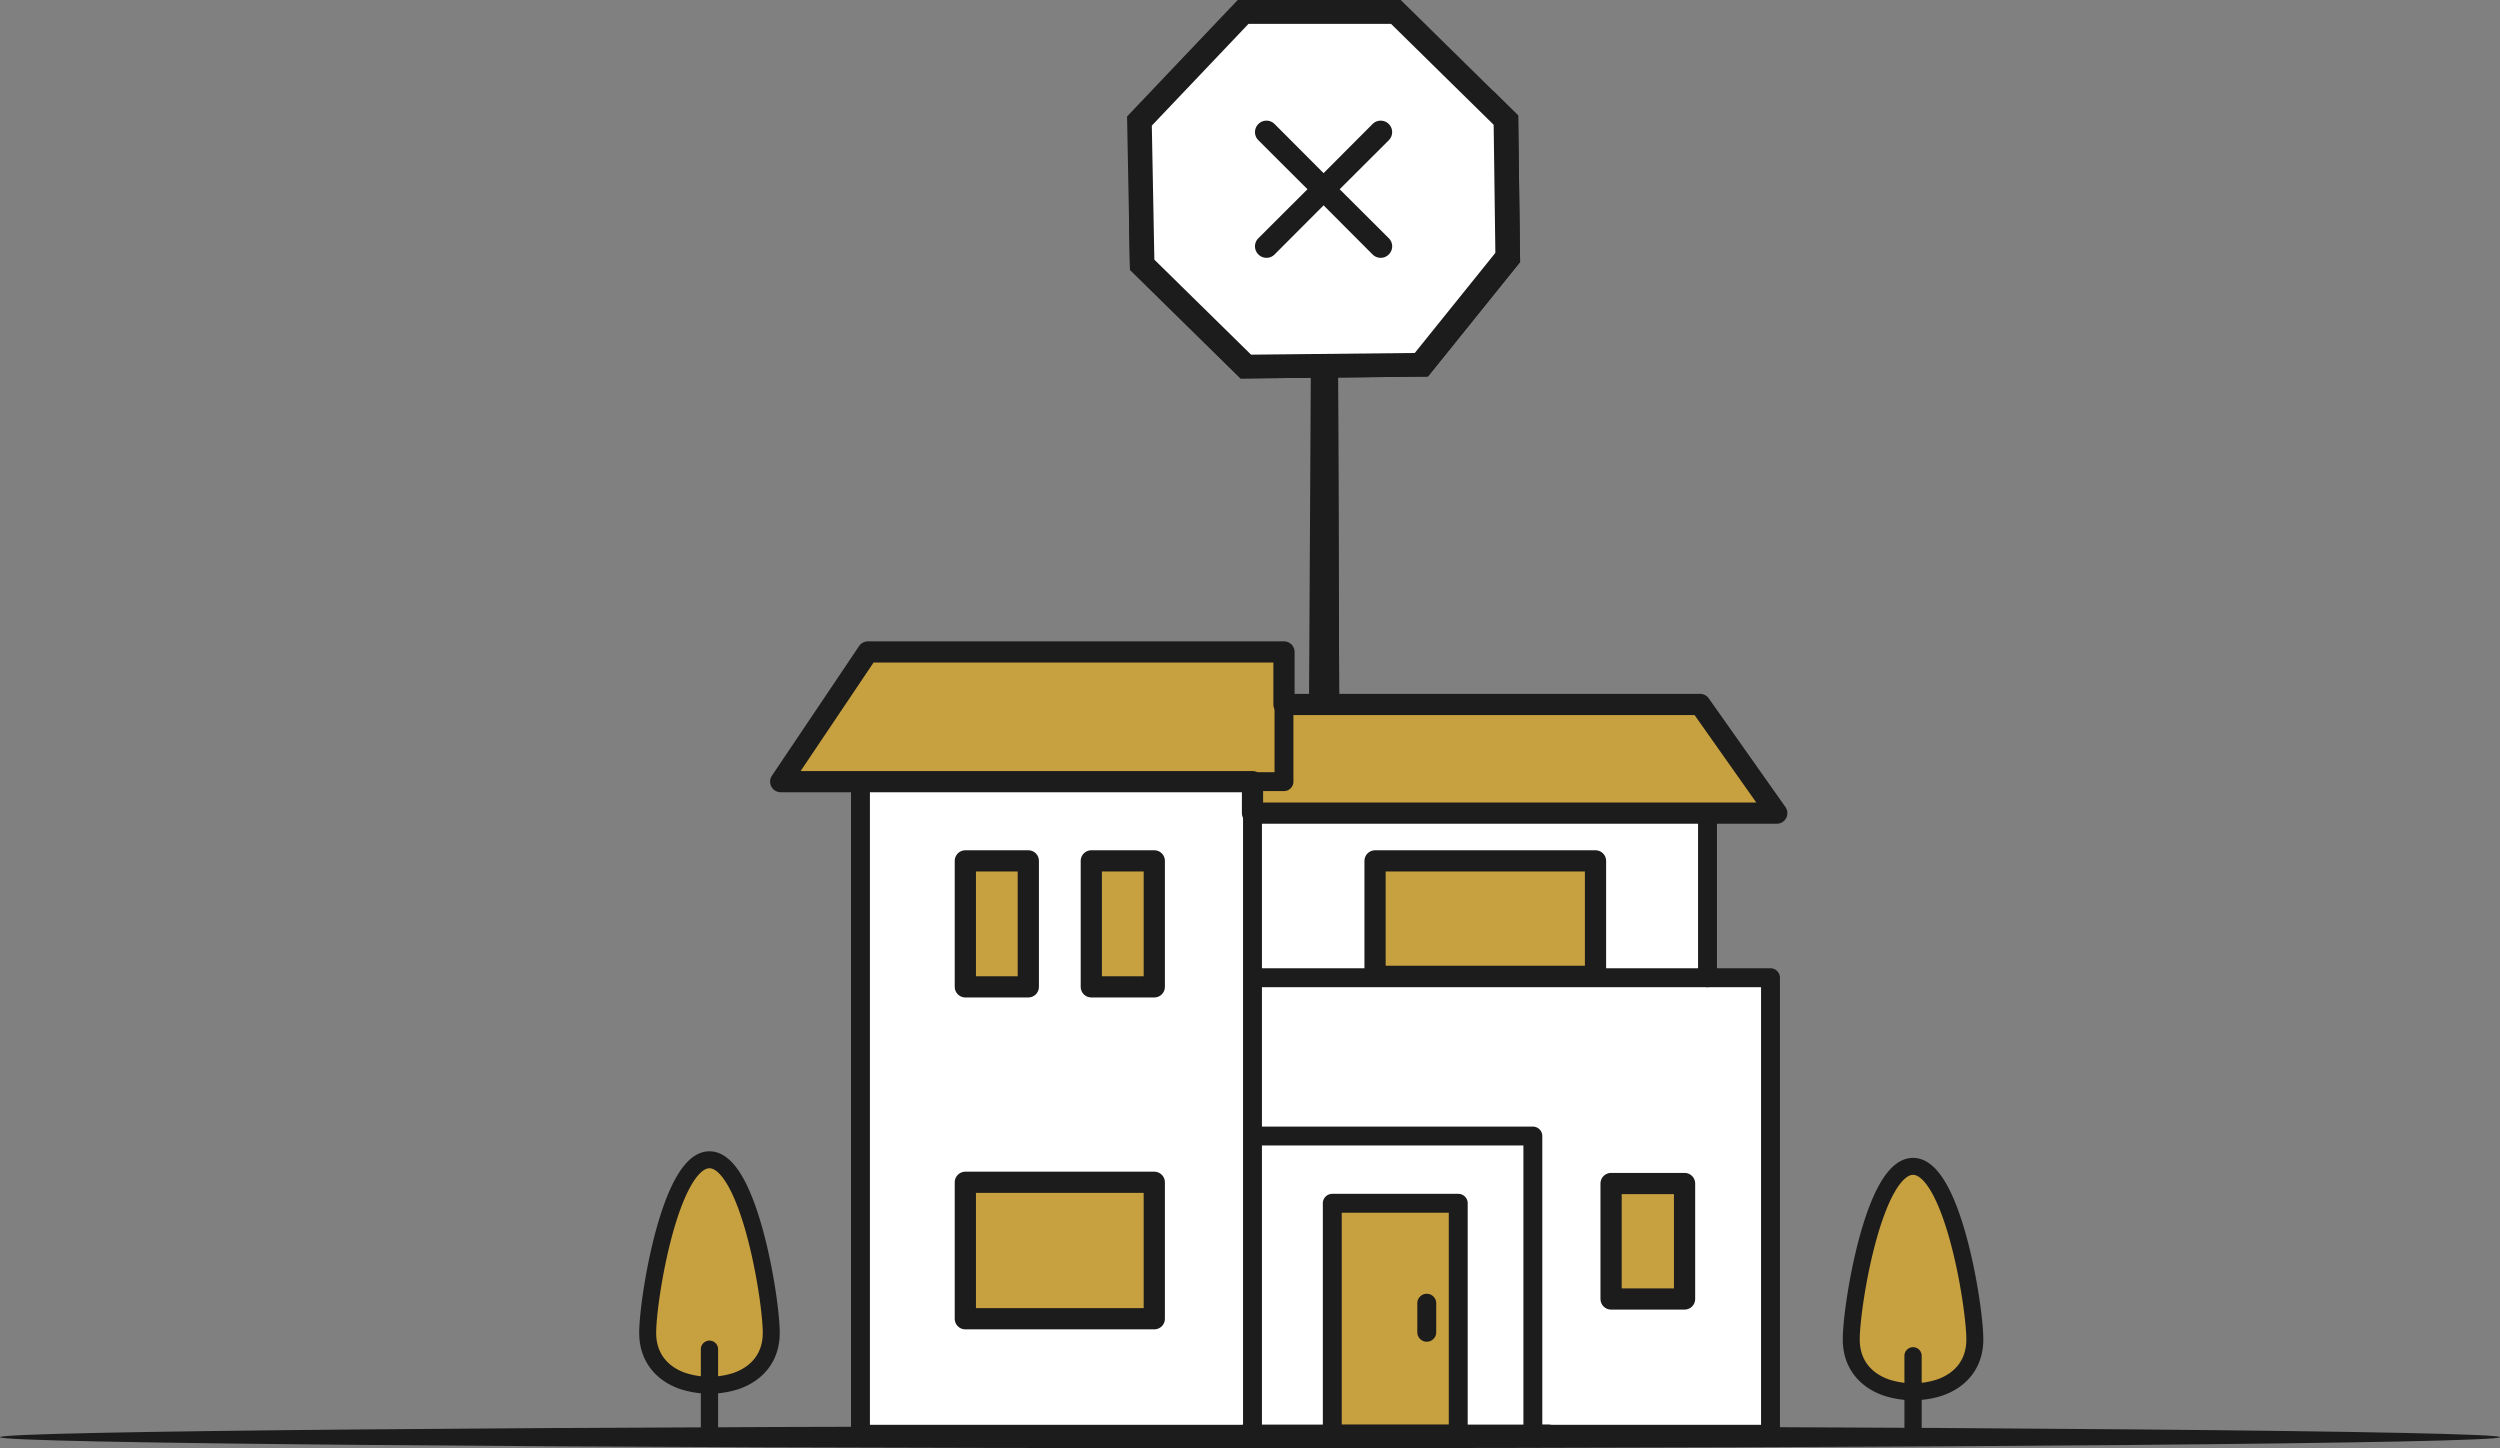 <svg xmlns="http://www.w3.org/2000/svg" width="589.193" height="341.296" viewBox="0 0 589.193 341.296">
  <rect x="0" y="0" width="589.193" height="341.296" fill="#808080" stroke="none"/>
  <g id="Group_16386" data-name="Group 16386" transform="translate(-135.316 -74.73)">
    <g id="Group_16388" data-name="Group 16388">
      <g id="Group_16387" data-name="Group 16387" transform="translate(35.076 74.729)">
        <path id="Path_10362" data-name="Path 10362" d="M299.775,90.786l-.686,125.593h7.547L306.2,91.188Z" transform="translate(109.391 -2.399)" fill="#1c1c1c"/>
        <path id="Path_10363" data-name="Path 10363" d="M306.2,91.19l-5.307-.333,4.062,2.312L303.814,214l-2.972.884-1.737-1.874-.017,3.373h7.547Z" transform="translate(109.391 -2.401)" fill="#1c1c1c"/>
        <path id="Path_10364" data-name="Path 10364" d="M255.317,27.446,256,63.583,282.076,89.2l44.142-.458,21.726-26.989-.454-34.536L319.814,0H281.39Z" transform="translate(110.548 0.001)" fill="#1c1c1c"/>
        <path id="Path_10365" data-name="Path 10365" d="M261.307,29.759l.6,31.586L284.7,83.737l38.583-.4,18.99-23.591-.4-30.187L317.681,5.77H284.1Z" transform="translate(110.389 -0.151)" fill="#fff"/>
        <path id="Path_10366" data-name="Path 10366" d="M282.089,89.776l44.142-.458L347.957,62.33,347.5,27.793l-6.119-6.016,4.552,6.916-.493,33.393L324.857,86.1l-42.769,1.6-24.213-23.36-2.091-12.319.23,12.136Z" transform="translate(110.536 -0.575)" fill="#1c1c1c"/>
        <path id="Path_10413" data-name="Path 10413" d="M306.244,45.371l11.573-11.546A2.7,2.7,0,1,0,313.995,30L302.449,41.576,290.9,30a2.7,2.7,0,0,0-3.821,3.822l11.572,11.546L287.082,56.917a2.692,2.692,0,0,0-.017,3.807l.017.016a2.691,2.691,0,0,0,3.806.016l.016-.016,11.546-11.573,11.546,11.573a2.692,2.692,0,0,0,3.807.016l.016-.016a2.692,2.692,0,0,0,.016-3.807l-.016-.016Z" transform="translate(109.729 -0.771)" fill="#1c1c1c"/>
      </g>
      <path id="Path_10361" data-name="Path 10361" d="M609.136,289.3c0,1.433-131.892,2.592-294.6,2.592s-294.6-1.159-294.6-2.592,131.9-2.592,294.6-2.592,294.6,1.162,294.6,2.592" transform="translate(115.373 124.138)" fill="#1c1c1c"/>
      <path id="Path_10399" data-name="Path 10399" d="M430.726,219.967V181.176H323.488v-7.422H231.094v153.8H445.57V219.967Z" transform="translate(107.012 85.193)" fill="#fff"/>
      <path id="Path_10400" data-name="Path 10400" d="M380.094,221.028a2.227,2.227,0,0,1-2.227-2.227V179.362a2.227,2.227,0,0,1,4.454,0V218.8a2.227,2.227,0,0,1-2.227,2.227" transform="translate(157.644 86.359)" fill="#1c1c1c"/>
      <path id="Path_10401" data-name="Path 10401" d="M231.666,329.78a2.227,2.227,0,0,1-2.227-2.227V175.981a2.227,2.227,0,0,1,4.455,0V327.553a2.227,2.227,0,0,1-2.227,2.227" transform="translate(106.442 85.192)" fill="#1c1c1c"/>
      <path id="Path_10402" data-name="Path 10402" d="M324.059,329.993H231.665a2.227,2.227,0,0,1,0-4.453h90.166V175.361a2.227,2.227,0,0,1,4.454,0v152.4a2.227,2.227,0,0,1-2.227,2.227" transform="translate(106.442 84.979)" fill="#1c1c1c"/>
      <path id="Path_10403" data-name="Path 10403" d="M451.869,189.016,433.791,163.4h-98.06V151.026h-98.06l-20.552,30.568H328.31v7.422Z" transform="translate(102.192 77.352)" fill="#c7a03f" stroke="#1c1c1c" stroke-linecap="square" stroke-linejoin="round" stroke-width="5"/>
      <path id="Path_10404" data-name="Path 10404" d="M336.3,184.391H217.69a2.227,2.227,0,0,1-1.848-3.469l20.551-30.567a2.227,2.227,0,0,1,1.848-.984H336.3a2.226,2.226,0,0,1,2.226,2.226v30.568a2.226,2.226,0,0,1-2.226,2.226M221.87,179.938H334.075V153.824H239.427Z" transform="translate(101.621 76.781)" fill="#1c1c1c"/>
      <rect id="Rectangle_7922" data-name="Rectangle 7922" width="44.533" height="32.162" transform="translate(362.823 353.369)" fill="#c7a03f" stroke="#1c1c1c" stroke-linejoin="round" stroke-width="5"/>
      <rect id="Rectangle_7923" data-name="Rectangle 7923" width="51.955" height="27.214" transform="translate(459.385 277.621)" fill="#c7a03f" stroke="#1c1c1c" stroke-linejoin="round" stroke-width="5"/>
      <rect id="Rectangle_7924" data-name="Rectangle 7924" width="14.844" height="29.689" transform="translate(392.512 277.619)" fill="#c7a03f" stroke="#1c1c1c" stroke-linejoin="round" stroke-width="5"/>
      <rect id="Rectangle_7925" data-name="Rectangle 7925" width="14.844" height="29.689" transform="translate(362.823 277.619)" fill="#c7a03f" stroke="#1c1c1c" stroke-linejoin="round" stroke-width="5"/>
      <rect id="Rectangle_7926" data-name="Rectangle 7926" width="17.318" height="27.214" transform="translate(515.011 353.657)" fill="#c7a03f" stroke="#1c1c1c" stroke-linejoin="round" stroke-width="5"/>
      <path id="Path_10405" data-name="Path 10405" d="M422.265,318.5H366.256a2.226,2.226,0,0,1-2.226-2.227V248.222H300.88a2.227,2.227,0,1,1,0-4.453h65.376a2.226,2.226,0,0,1,2.227,2.226v68.05h51.554V210.913H300.88a2.227,2.227,0,0,1,0-4.455H422.265a2.228,2.228,0,0,1,2.227,2.227V316.27a2.227,2.227,0,0,1-2.227,2.227" transform="translate(130.318 96.474)" fill="#1c1c1c"/>
      <rect id="Rectangle_7927" data-name="Rectangle 7927" width="29.689" height="54.429" transform="translate(449.304 358.316)" fill="#c7a03f"/>
      <path id="Path_10406" data-name="Path 10406" d="M344.031,304.863H314.342a2.226,2.226,0,0,1-2.227-2.226V248.208a2.227,2.227,0,0,1,2.227-2.227h29.689a2.227,2.227,0,0,1,2.226,2.227v54.429a2.226,2.226,0,0,1-2.226,2.226m-27.463-4.453H341.8V250.434H316.568Z" transform="translate(134.962 110.108)" fill="#1c1c1c"/>
      <path id="Path_10407" data-name="Path 10407" d="M330.9,274.793a2.227,2.227,0,0,1-2.227-2.227v-6.845a2.227,2.227,0,0,1,4.454,0v6.845a2.227,2.227,0,0,1-2.227,2.227" transform="translate(140.672 116.149)" fill="#1c1c1c"/>
      <path id="Path_10408" data-name="Path 10408" d="M371.443,291.195H299.865a2.372,2.372,0,0,1,0-4.745h71.579a2.372,2.372,0,1,1,0,4.745" transform="translate(128.809 124.028)" fill="#1c1c1c"/>
      <path id="Path_10409" data-name="Path 10409" d="M222.933,280.816c0,5.769-3.354,9.6-8.22,11.31a20.311,20.311,0,0,1-12.789-.038c-4.807-1.726-8.113-5.545-8.113-11.272,0-8.042,5.326-40.8,14.562-40.8s14.561,32.755,14.561,40.8" transform="translate(94.151 108.051)" fill="#c7a03f" stroke="#1c1c1c" stroke-width="4"/>
      <path id="Path_10410" data-name="Path 10410" d="M205.159,294.7a2.034,2.034,0,0,1-2.034-2.034V273.7a2.034,2.034,0,0,1,4.067,0v18.968a2.034,2.034,0,0,1-2.034,2.034" transform="translate(97.364 118.969)" fill="#1c1c1c"/>
      <path id="Path_10411" data-name="Path 10411" d="M433.834,281.967c0,5.769-3.354,9.6-8.22,11.31a20.312,20.312,0,0,1-12.789-.038c-4.807-1.726-8.113-5.545-8.113-11.272,0-8.042,5.326-40.8,14.562-40.8s14.561,32.755,14.561,40.8" transform="translate(166.904 108.448)" fill="#c7a03f" stroke="#1c1c1c" stroke-width="4"/>
      <path id="Path_10412" data-name="Path 10412" d="M416.061,295.855a2.034,2.034,0,0,1-2.034-2.034V274.854a2.034,2.034,0,0,1,4.067,0v18.968a2.034,2.034,0,0,1-2.034,2.034" transform="translate(170.118 119.366)" fill="#1c1c1c"/>
    </g>
  </g>
</svg>
